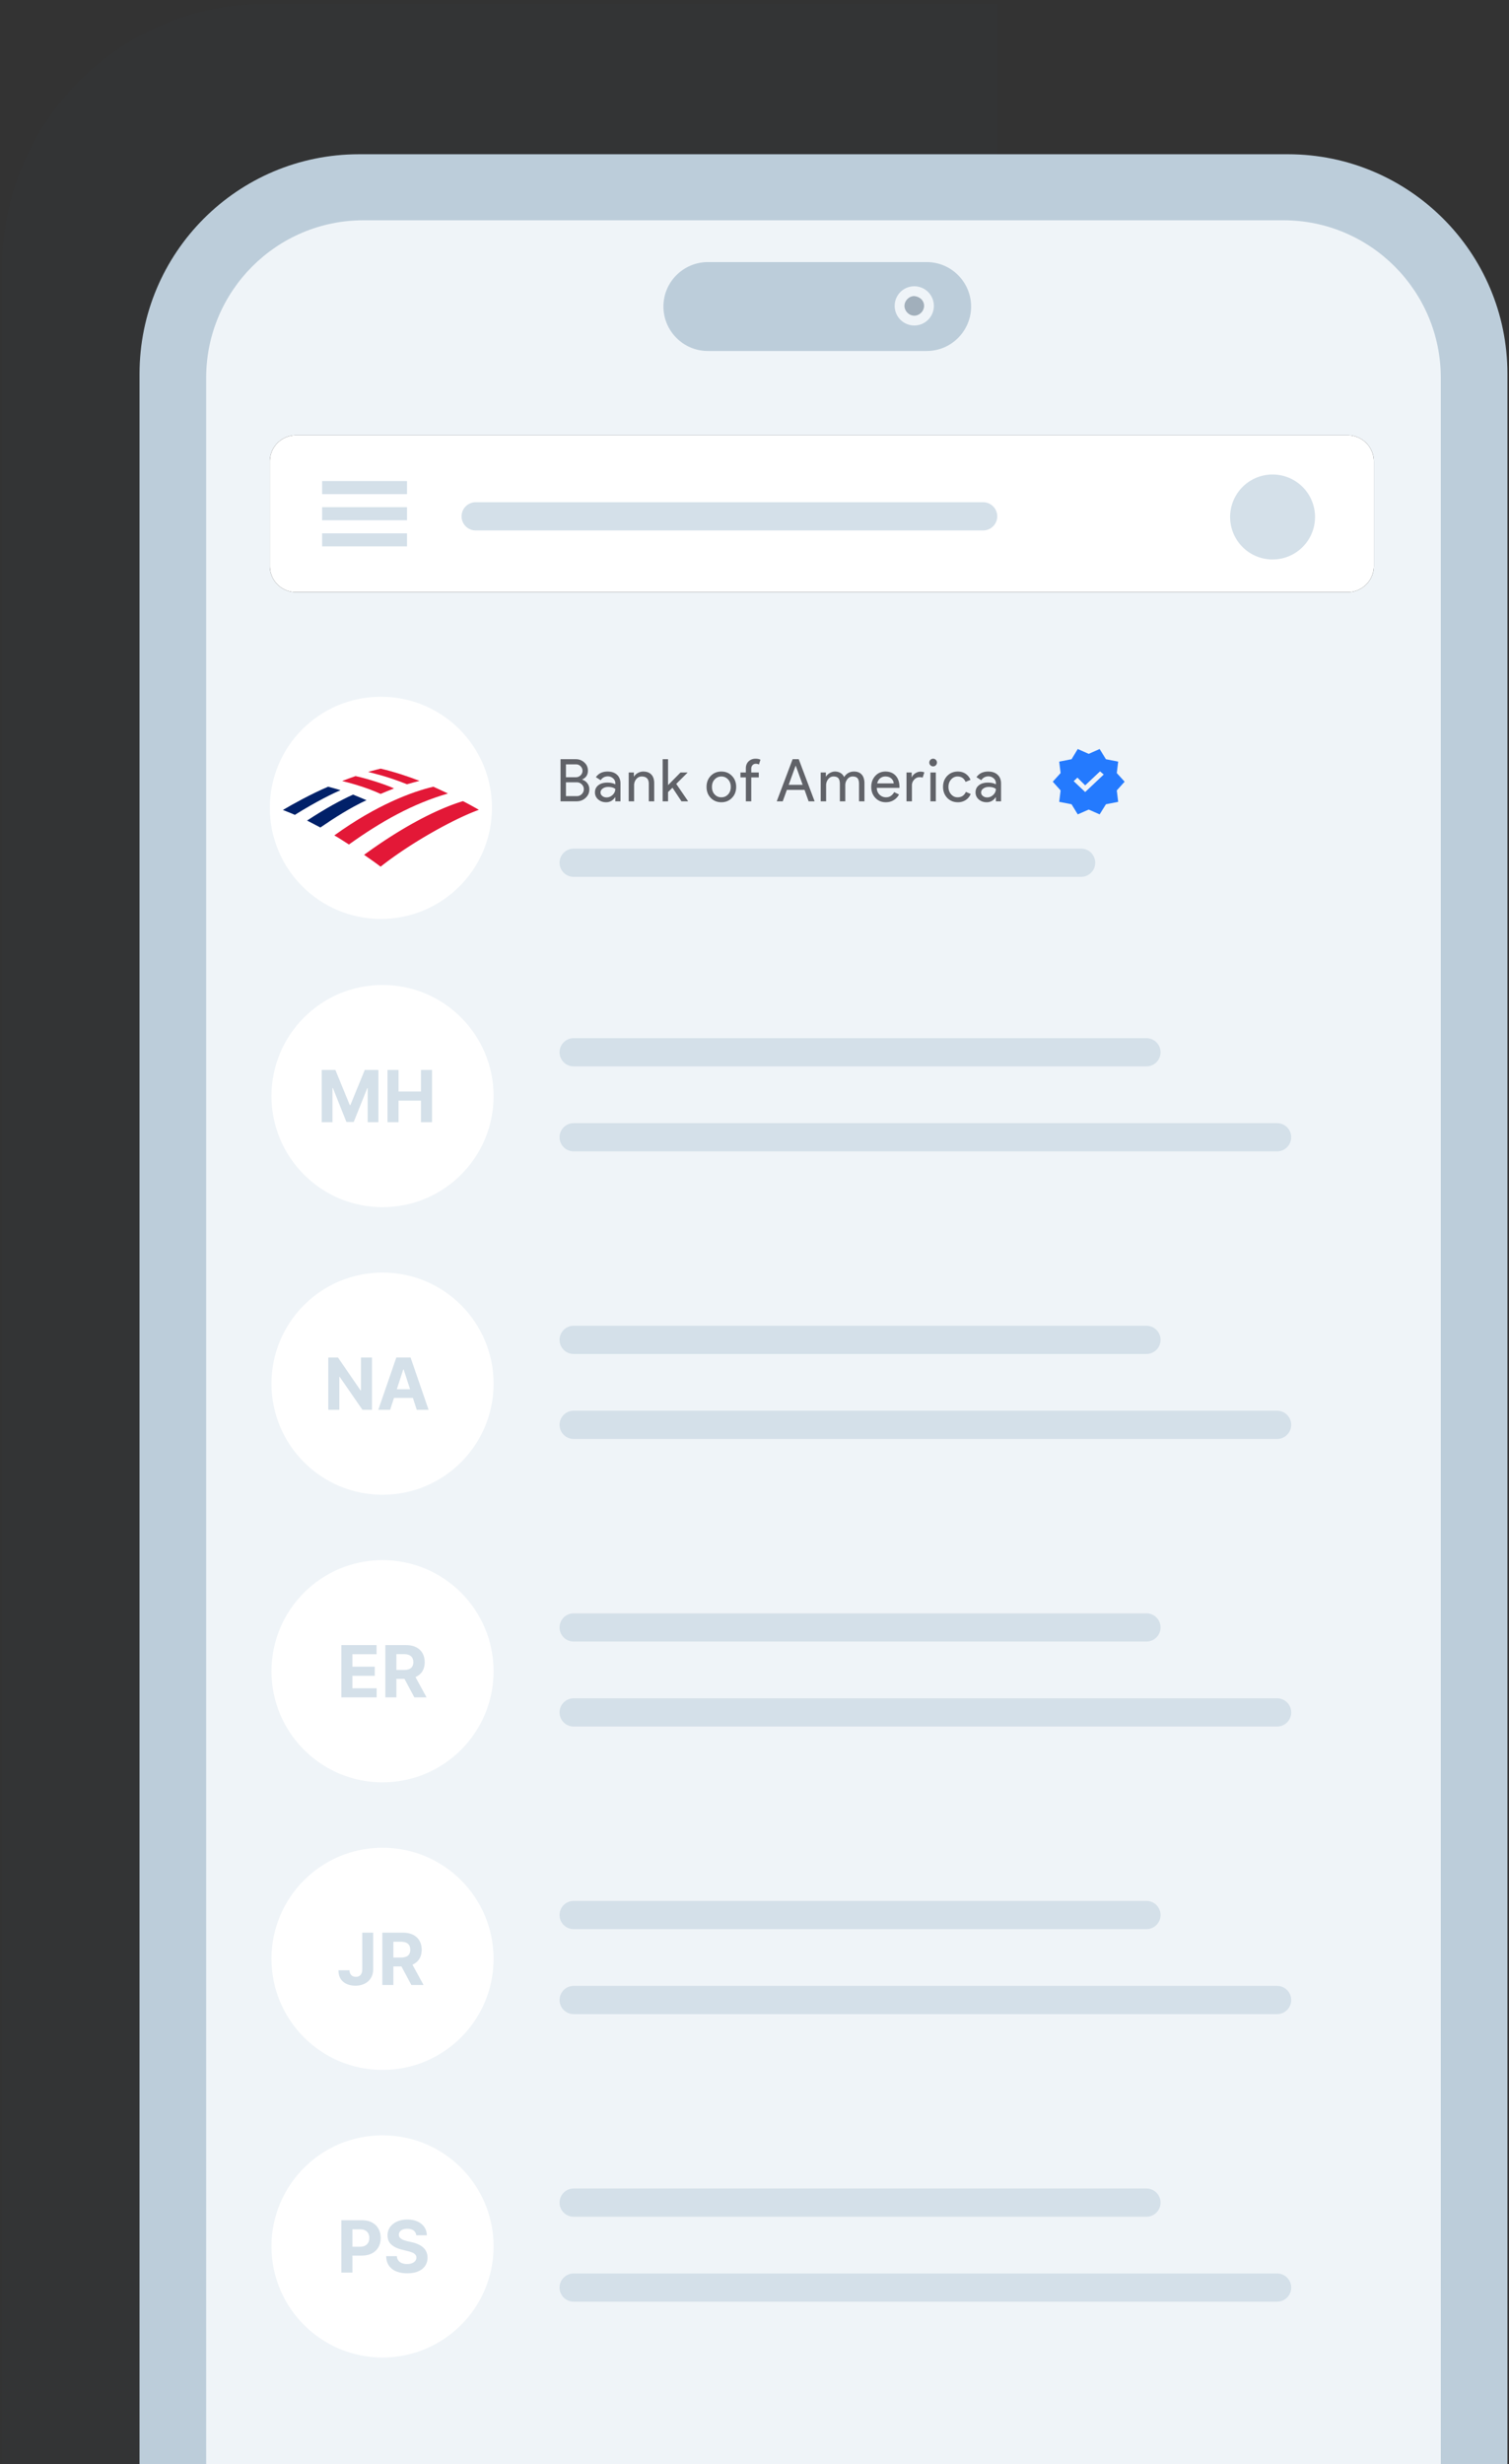 <svg xmlns="http://www.w3.org/2000/svg" width="231" height="377" fill="none"><rect width="100%" height="100%" fill="#333333" stroke="none"/><path fill="#375A76" fill-rule="evenodd" d="M152.732.599V377H.308V40.958C.308 18.736 18.288.598 40.584.598z" clip-rule="evenodd" opacity=".029"/><path fill="#BCCDDA" d="M21.359 377V57.2c0-18.5 15-33.6 33.6-33.6h142.2c18.5 0 33.6 15 33.6 33.6V377z"/><path fill="#EFF4F8" d="M196.459 33.7c13.3 0 24.1 10.8 24.1 24.1V377h-189V57.8c0-13.3 10.8-24.1 24.1-24.1h140.8"/><path fill="#fff" d="M58.309 140.6c9.388 0 17-7.611 17-17s-7.612-17-17-17c-9.39 0-17 7.611-17 17s7.61 17 17 17"/><path fill="#E31837" d="M58.264 132.6c4.736-3.745 11.39-7.386 15.045-8.696a61 61 0 0 0-2.436-1.332c-4.715 1.436-10.219 4.619-15.136 8.218.835.583 1.715 1.186 2.526 1.81"/><path fill="#012169" d="M56.098 122.427c-.7-.312-1.466-.604-2.053-.853-1.782.811-4.105 2.038-7.037 3.973.631.312 1.308.687 2.03 1.061 2.256-1.539 4.534-2.996 7.06-4.181"/><path fill="#E31837" d="M60.316 120.637c-.857-.436-3.835-1.456-5.887-1.893-.61.208-1.466.52-2.053.749.745.187 3.52.874 5.888 1.977.608-.271 1.466-.604 2.052-.833"/><path fill="#012169" d="M50.233 120.367c-2.639 1.123-5.413 2.663-6.924 3.558.54.228 1.082.416 1.827.749 3.338-2.081 5.954-3.35 6.992-3.766-.744-.25-1.444-.416-1.895-.541"/><path fill="#E31837" d="M62.301 119.993c.61-.188 1.308-.354 1.917-.521-1.759-.686-3.97-1.414-5.955-1.872-.315.083-1.263.312-1.917.499.677.188 2.91.666 5.955 1.894m-11.12 7.822c.722.395 1.489.936 2.233 1.394 4.94-3.537 9.812-6.262 15.158-7.802-.745-.353-1.399-.666-2.233-1.04-3.203.749-8.684 2.767-15.158 7.448"/><path fill="#fff" d="M58.559 184.7c9.388 0 17-7.611 17-17s-7.612-17-17-17c-9.39 0-17 7.611-17 17s7.61 17 17 17"/><path fill="#D4E0E9" d="M49.254 163.7h2.086l2.203 5.375h.094l2.203-5.375h2.086v8h-1.64v-5.207h-.067l-2.07 5.168H53.03l-2.07-5.188h-.066v5.227h-1.641zM59.32 171.7v-8h1.69v3.301h3.434V163.7h1.688v8h-1.688v-3.305h-3.433v3.305z"/><path fill="#D4E0E9" fill-rule="evenodd" d="M87.817 171.842H195.5a2.158 2.158 0 0 1 0 4.316H87.817a2.158 2.158 0 1 1 0-4.316M87.817 158.842H175.5a2.158 2.158 0 0 1 0 4.316H87.817a2.158 2.158 0 1 1 0-4.316" clip-rule="evenodd"/><path fill="#fff" d="M58.559 228.7c9.388 0 17-7.611 17-17s-7.612-17-17-17c-9.39 0-17 7.611-17 17s7.61 17 17 17"/><path fill="#D4E0E9" d="M56.945 207.7v8h-1.46l-3.481-5.035h-.059v5.035h-1.691v-8h1.484l3.453 5.031h.07V207.7zM59.722 215.7h-1.813l2.762-8h2.18l2.757 8h-1.812l-2.004-6.172h-.062zm-.114-3.145h4.282v1.321h-4.282z"/><path fill="#D4E0E9" fill-rule="evenodd" d="M87.817 215.842H195.5a2.158 2.158 0 0 1 0 4.316H87.817a2.158 2.158 0 1 1 0-4.316M87.817 202.842H175.5a2.158 2.158 0 0 1 0 4.316H87.817a2.158 2.158 0 1 1 0-4.316" clip-rule="evenodd"/><path fill="#fff" d="M58.559 272.7c9.388 0 17-7.611 17-17s-7.612-17-17-17c-9.39 0-17 7.611-17 17s7.61 17 17 17"/><path fill="#D4E0E9" fill-rule="evenodd" d="M87.817 259.842H195.5a2.158 2.158 0 0 1 0 4.316H87.817a2.158 2.158 0 1 1 0-4.316M87.817 246.842H175.5a2.158 2.158 0 0 1 0 4.316H87.817a2.158 2.158 0 1 1 0-4.316" clip-rule="evenodd"/><path fill="#fff" d="M58.559 316.7c9.388 0 17-7.611 17-17s-7.612-17-17-17c-9.39 0-17 7.611-17 17s7.61 17 17 17"/><path fill="#D4E0E9" fill-rule="evenodd" d="M87.817 303.842H195.5a2.158 2.158 0 0 1 0 4.316H87.817a2.158 2.158 0 1 1 0-4.316M87.817 290.842H175.5a2.158 2.158 0 0 1 0 4.316H87.817a2.158 2.158 0 1 1 0-4.316" clip-rule="evenodd"/><path fill="#fff" d="M58.559 360.7c9.388 0 17-7.611 17-17s-7.612-17-17-17c-9.39 0-17 7.611-17 17s7.61 17 17 17"/><path fill="#D4E0E9" fill-rule="evenodd" d="M87.817 347.842H195.5a2.158 2.158 0 0 1 0 4.316H87.817a2.158 2.158 0 1 1 0-4.316M87.817 334.842H175.5a2.158 2.158 0 0 1 0 4.316H87.817a2.158 2.158 0 1 1 0-4.316" clip-rule="evenodd"/><path fill="#D4E0E9" d="M52.254 259.7v-8h5.39v1.395h-3.699v1.906h3.422v1.394h-3.422v1.91h3.715v1.395zM58.99 259.7v-8h3.155q.907 0 1.547.324.645.32.98.91.34.587.34 1.379 0 .798-.343 1.371-.344.571-.996.875-.649.305-1.57.305h-2.114v-1.359h1.84q.484 0 .805-.133a.96.96 0 0 0 .476-.399q.16-.265.16-.66 0-.397-.16-.672a1 1 0 0 0-.48-.414q-.32-.144-.809-.144h-1.14v6.617zm4.32-3.641 1.988 3.641H63.43l-1.946-3.641zM55.457 295.7h1.672v5.578q0 .774-.348 1.344a2.3 2.3 0 0 1-.957.879q-.613.308-1.426.308-.722 0-1.312-.254-.585-.257-.93-.781-.343-.527-.34-1.324H53.5q.008.316.129.543a.9.9 0 0 0 .34.344q.219.117.515.117a1 1 0 0 0 .528-.133.86.86 0 0 0 .332-.398q.113-.263.113-.645zM58.527 303.7v-8h3.157q.906 0 1.547.324.644.32.98.91.34.587.34 1.379 0 .798-.344 1.371-.344.571-.996.875-.649.305-1.57.305h-2.114v-1.359h1.84q.484 0 .805-.133a.96.96 0 0 0 .476-.399q.16-.266.16-.66 0-.397-.16-.672a1 1 0 0 0-.48-.414q-.32-.144-.809-.144h-1.14v6.617zm4.32-3.641 1.989 3.641h-1.867l-1.946-3.641zM52.254 347.7v-8h3.156q.91 0 1.55.348.642.343.977.957.34.61.34 1.406 0 .797-.343 1.406-.345.61-.996.949-.65.34-1.57.34h-2.013v-1.355h1.739q.488 0 .804-.168.321-.172.477-.473.16-.304.16-.699a1.44 1.44 0 0 0-.16-.695 1.07 1.07 0 0 0-.477-.465q-.32-.168-.812-.168h-1.14v6.617zM63.716 342.001a.99.99 0 0 0-.403-.735q-.354-.261-.964-.261-.414 0-.7.117a1 1 0 0 0-.437.316.76.76 0 0 0-.149.461.66.66 0 0 0 .09.375q.102.16.278.278.175.113.406.199.231.081.492.14l.719.172q.524.117.96.313.439.195.759.48t.496.672q.18.387.183.887-.003.734-.375 1.273-.368.535-1.062.832-.692.293-1.668.293-.97 0-1.688-.297a2.47 2.47 0 0 1-1.117-.878q-.399-.586-.418-1.45h1.637q.027.403.23.672.207.265.551.403a2.2 2.2 0 0 0 .785.132q.43 0 .746-.125.322-.125.496-.347a.8.8 0 0 0 .176-.512.66.66 0 0 0-.16-.453 1.2 1.2 0 0 0-.46-.313 4.7 4.7 0 0 0-.74-.234l-.87-.219q-1.012-.246-1.598-.769-.585-.524-.582-1.41a2.1 2.1 0 0 1 .387-1.27 2.6 2.6 0 0 1 1.082-.848q.687-.304 1.562-.304.89 0 1.555.304.668.305 1.04.848.37.543.382 1.258z"/><path fill="#247AFE" d="m164.984 124.6-.95-1.548-1.888-.369.213-1.75-1.2-1.333 1.2-1.321-.213-1.75 1.888-.369.95-1.56 1.675.738 1.675-.738.962 1.56 1.875.369-.212 1.75 1.2 1.321-1.2 1.333.212 1.75-1.875.369-.962 1.548-1.675-.738zm1.137-3.417 2.838-2.678-.563-.488-2.275 2.143-1.187-1.179-.575.536z"/><path fill="#606268" d="M85.807 122.6v-6.444h2.33q.766 0 1.315.504.549.495.549 1.251 0 .954-.873 1.341v.036q.495.162.792.563t.297.913q0 .792-.576 1.314-.558.522-1.377.522zm.828-5.652v1.971h1.503q.441 0 .738-.297a.97.97 0 0 0 .297-.693.98.98 0 0 0-.288-.684.95.95 0 0 0-.711-.297zm0 2.745v2.115H88.3q.45 0 .765-.315.306-.315.306-.747a1 1 0 0 0-.315-.738 1.07 1.07 0 0 0-.792-.315zM91.933 121.25q0 .324.274.54.275.216.644.216.523 0 .931-.387.41-.387.41-.909-.387-.306-1.08-.306-.504 0-.841.243-.338.243-.338.603m1.071-3.204q.918 0 1.449.491.531.49.531 1.345v2.718h-.792v-.612h-.036q-.513.756-1.368.756-.729 0-1.22-.432a1.38 1.38 0 0 1-.49-1.08q0-.684.517-1.089.518-.405 1.382-.405.738 0 1.215.27v-.189a.94.94 0 0 0-.342-.733 1.17 1.17 0 0 0-.801-.302q-.693 0-1.098.585l-.729-.459q.603-.864 1.782-.864M96.242 118.19h.791v.612h.037q.189-.324.58-.54t.814-.216q.81 0 1.247.464.436.463.436 1.318v2.772h-.828v-2.718q-.026-1.08-1.088-1.08-.495 0-.828.401a1.45 1.45 0 0 0-.334.958v2.439h-.828zM105.32 122.6h-.999l-1.377-2.079-.675.666v1.413h-.828v-6.444h.828v3.969l1.908-1.935h1.062v.036l-1.719 1.71 1.8 2.628zM108.159 120.395q0-1.017.639-1.683.648-.666 1.629-.666t1.62.666q.648.666.648 1.683 0 1.026-.648 1.683-.639.666-1.62.666t-1.629-.666q-.639-.666-.639-1.683m.828 0q0 .711.414 1.152a1.35 1.35 0 0 0 1.026.441q.612 0 1.026-.441t.414-1.152q0-.702-.414-1.143-.423-.45-1.026-.45t-1.026.45q-.414.441-.414 1.143M115.671 116.084q.45 0 .738.153l-.225.729a1.1 1.1 0 0 0-.486-.108.65.65 0 0 0-.499.212q-.194.211-.194.562v.558h1.152v.756h-1.152v3.654h-.828v-3.654h-.828v-.756h.828v-.639q0-.657.419-1.062.418-.405 1.075-.405M121.786 117.173l-1.053 2.907h2.142l-1.053-2.907zm-1.962 5.427h-.918l2.43-6.444h.936l2.43 6.444h-.918l-.621-1.746h-2.709zM126.463 122.6h-.828v-4.41h.792v.612h.036q.19-.324.581-.54t.778-.216q.486 0 .855.225t.54.621q.549-.846 1.521-.846.765 0 1.179.468t.414 1.332v2.754h-.828v-2.628q0-.62-.225-.895t-.756-.275q-.477 0-.801.405t-.324.954v2.439h-.828v-2.628q0-.62-.225-.895t-.756-.275q-.477 0-.801.405t-.324.954zM135.605 122.744q-.972 0-1.602-.666t-.63-1.683q0-1.008.612-1.678t1.566-.671q.98 0 1.561.635.58.634.581 1.777l-.009.09h-3.465q.018.648.432 1.044t.99.396q.792 0 1.242-.792l.738.36a2.2 2.2 0 0 1-.824.873q-.526.315-1.192.315m-1.323-2.88h2.529a1.1 1.1 0 0 0-.374-.76q-.337-.302-.904-.302-.468 0-.806.288-.337.288-.445.774M139.598 122.6h-.828v-4.41h.792v.72h.036q.126-.35.518-.598.391-.248.769-.248.36 0 .612.108l-.252.801q-.153-.063-.486-.063-.468 0-.814.378a1.26 1.26 0 0 0-.347.882zM143.43 116.669q0 .243-.171.414a.56.56 0 0 1-.414.171.56.56 0 0 1-.414-.171.56.56 0 0 1-.171-.414q0-.243.171-.414a.56.56 0 0 1 .414-.171q.243 0 .414.171a.56.56 0 0 1 .171.414m-.171 1.521v4.41h-.828v-4.41zM146.631 122.744q-.981 0-1.629-.666-.639-.684-.639-1.683 0-1.017.639-1.683.648-.666 1.629-.666.675 0 1.179.338.504.337.756.931l-.756.315q-.351-.828-1.233-.828-.567 0-.981.459-.405.459-.405 1.134t.405 1.134q.414.459.981.459.909 0 1.278-.828l.738.315a1.98 1.98 0 0 1-.76.932 2.15 2.15 0 0 1-1.202.337M150.193 121.25a.66.66 0 0 0 .274.54q.275.216.644.216.522 0 .931-.387t.41-.909q-.387-.306-1.08-.306-.504 0-.842.243t-.337.603m1.071-3.204q.918 0 1.449.491.531.49.531 1.345v2.718h-.792v-.612h-.036q-.513.756-1.368.756-.73 0-1.22-.432a1.38 1.38 0 0 1-.49-1.08q0-.684.517-1.089.518-.405 1.382-.405.738 0 1.215.27v-.189a.94.94 0 0 0-.342-.733 1.17 1.17 0 0 0-.801-.302q-.693 0-1.098.585l-.729-.459q.603-.864 1.782-.864"/><path fill="#D4E0E9" d="M165.501 129.842H87.817a2.158 2.158 0 1 0 0 4.316H165.5a2.158 2.158 0 0 0 0-4.316"/><path fill="#000" d="M206.309 66.6h-161a4 4 0 0 0-4 4v16a4 4 0 0 0 4 4h161a4 4 0 0 0 4-4v-16a4 4 0 0 0-4-4"/><path fill="#fff" d="M206.309 66.6h-161a4 4 0 0 0-4 4v16a4 4 0 0 0 4 4h161a4 4 0 0 0 4-4v-16a4 4 0 0 0-4-4"/><path fill="#D4E0E9" d="M150.501 76.842H72.817a2.158 2.158 0 1 0 0 4.316H150.5a2.158 2.158 0 0 0 0-4.316M194.809 85.6a6.5 6.5 0 1 0-.001-13.001 6.5 6.5 0 0 0 .001 13.001M62.309 73.6h-13v2h13zM62.309 77.6h-13v2h13zM62.309 81.6h-13v2h13z"/><path fill="#BCCDDA" d="M141.859 53.7h-33.5c-3.8 0-6.8-3.1-6.8-6.8 0-3.8 3.1-6.8 6.8-6.8h33.5c3.8 0 6.8 3.1 6.8 6.8s-3 6.8-6.8 6.8"/><path fill="#EFF4F8" d="M139.959 49.8a3 3 0 1 0 0-6 3 3 0 0 0 0 6"/><path fill="#A1AFBB" d="M141.459 46.8c0 .8-.7 1.5-1.5 1.5s-1.5-.7-1.5-1.5.7-1.5 1.5-1.5c.9.1 1.5.7 1.5 1.5"/></svg>
